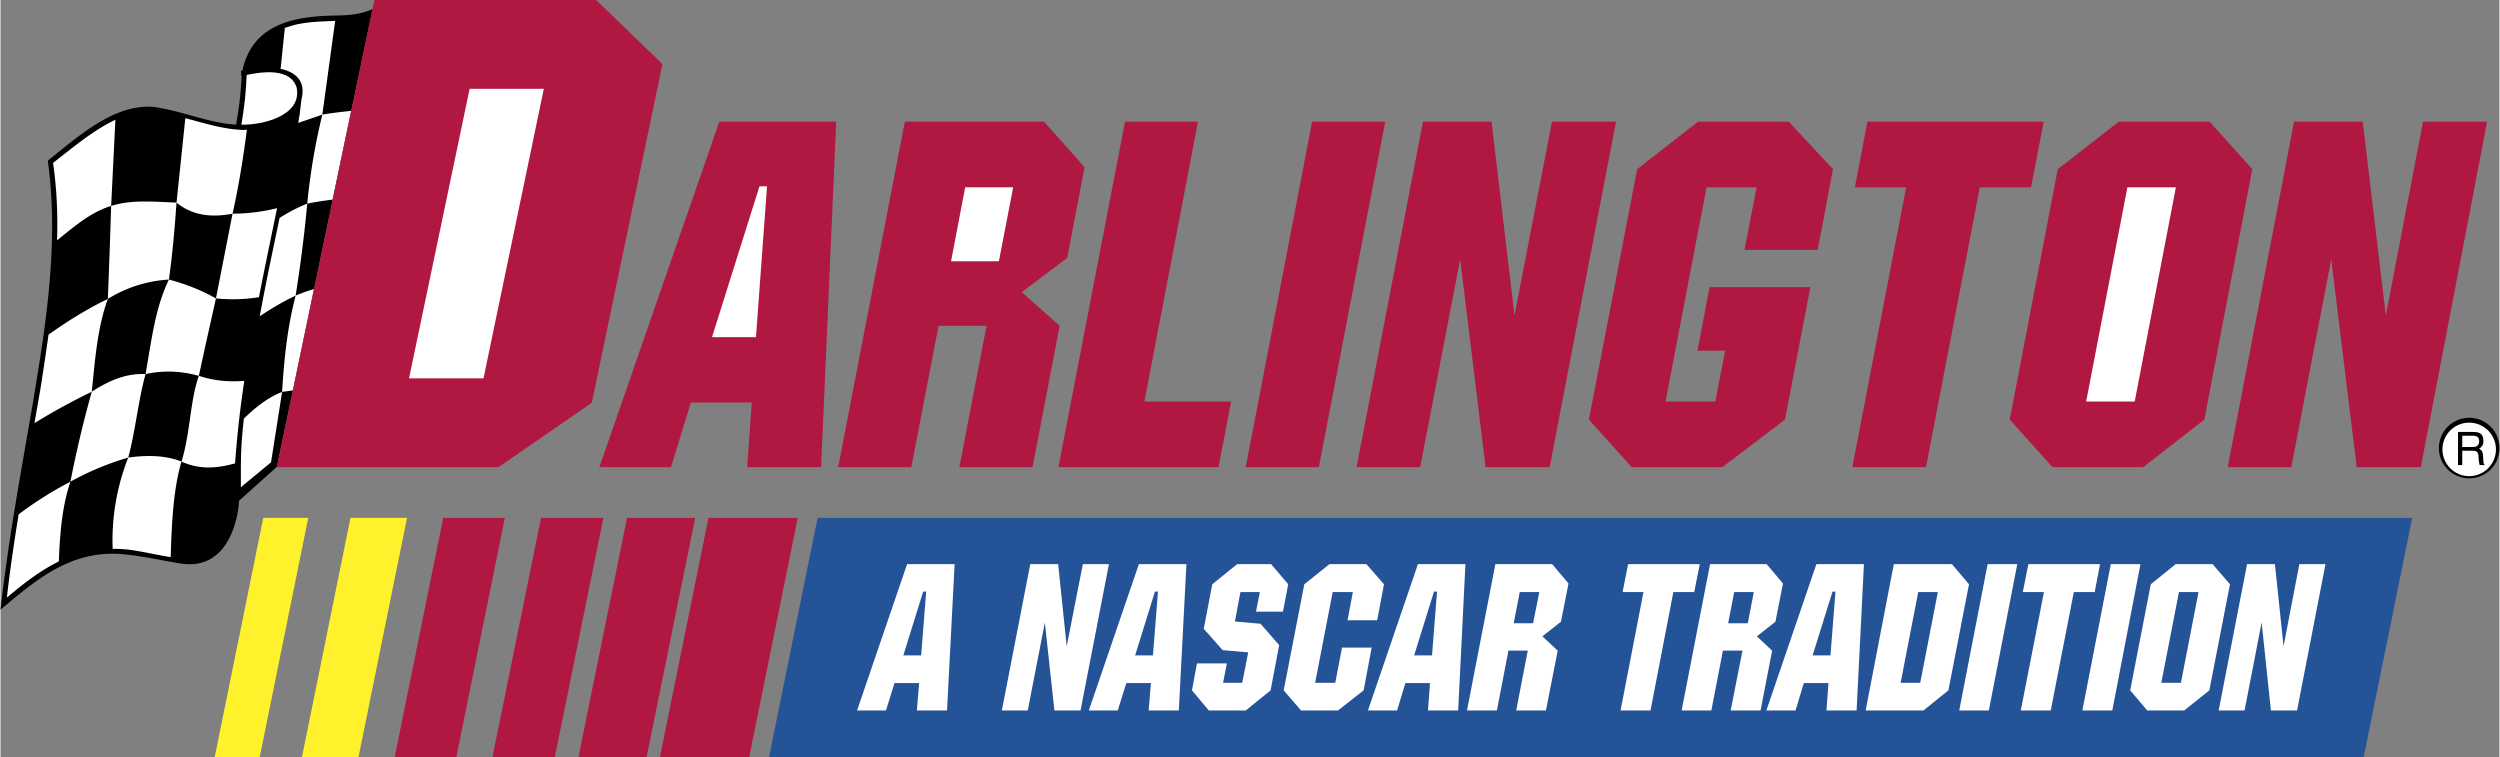 <svg xmlns="http://www.w3.org/2000/svg" width="2500" height="757" viewBox="0 0 44.73 13.55"><rect x="0" y="0" width="44.73" height="13.55" fill="#808080" stroke="none"/><path d="M4.941 8.361h.005L6.66.162c-.211.095-.405.112-.693.117-.742.013-1.463.166-1.638.986-.049 0-.009.045-.023.095h.009a6.11 6.11 0 0 1-.099.872c-.508-.032-.99-.257-1.494-.32-.72-.045-1.363.562-1.876.963C1.048 4.329.819 5.769.581 7.2.369 8.438.139 9.666 0 10.913c.644-.544 1.238-1.044 2.12-.999.36.027.715.108 1.071.167.977.18 1.08-1.013 1.076-1.116l.674-.604z"/><path d="M3.046 9.972c.018-.607.045-1.206.193-1.71.32.148.639.122.959.032.036-.495.09-.986.166-1.477-.274.022-.544 0-.814-.09.099-.463.203-.922.306-1.386.27.027.527.018.77-.022.103-.531.216-1.062.324-1.593a3.323 3.323 0 0 1-.797.099c.113-.504.189-.985.257-1.503-.018 0-.036.004-.058.004-.36-.009-.707-.122-1.044-.211L3.15 3.627c-.428-.018-.815-.054-1.17.059l.076-1.543c-.409.197-.756.494-1.116.773.068.464.086.923.072 1.386.306-.247.608-.508.968-.616a180.06 180.06 0 0 1-.059 1.665c-.374.18-.725.4-1.062.639-.045.323-.094.648-.144.967l-.108.617a11.57 11.57 0 0 1 1.026-.562 20.643 20.643 0 0 0-.382 1.61 6.615 6.615 0 0 0-.927.585c-.081.495-.153.99-.211 1.49.314-.266.612-.491.931-.648.018-.5.059-.99.207-1.427a5.086 5.086 0 0 1 1.035-.432 4.042 4.042 0 0 0-.279 1.634c.09 0 .18.004.275.013.252.032.508.095.764.135z" fill="#fff"/><path d="M5.944 3.573l.333-1.589c-.171.019-.341.037-.517.068L5.99.374c-.212.009-.428.013-.644.054-.09.017-.176.045-.257.072l-.076.733c.261.054.459.211.373.549l-.035.288c-.009.04-.014.085-.022.13l.431-.148a11.292 11.292 0 0 0-.27 1.593 2.919 2.919 0 0 0-.495.256c-.122.585-.248 1.17-.355 1.76.211-.14.427-.27.643-.369-.144.536-.207 1.125-.243 1.724-.229.085-.459.256-.684.477-.059.522-.054.706-.054 1.228l.54-.446.198-1.26.193-.027.378-1.814c-.112.032-.22.072-.329.117.087-.548.158-1.097.208-1.646.153-.031.306-.054.454-.072z" fill="#fff"/><path d="M4.406 1.341c-.01.297-.045.598-.095.891.369.009 1.089-.157.99-.662-.108-.359-.616-.287-.895-.229z" fill="#fff"/><path fill="#b01842" d="M4.946 8.361h3.969l1.669-1.152 1.264-6.062L10.661 0h-3.97z"/><path fill="#fff" d="M7.312 6.772l1.085-5.183h1.328l-1.08 5.183z"/><path fill="#b01842" d="M10.719 8.361h1.282l.356-1.156h1.089l-.081 1.156h1.323l.27-6.183h-2.092z"/><path fill="#fff" d="M12.735 6.035l.85-2.7h.135l-.198 2.7z"/><path fill="#b01842" d="M14.994 8.361h1.309l.487-2.529h.859l-.486 2.529h1.31l.485-2.529-.679-.603.814-.612.311-1.624-.725-.815h-2.492z"/><path fill="#fff" d="M17.87 4.676h-.856l.253-1.323h.859z"/><path fill="#b01842" d="M18.936 8.361h2.866l.225-1.174h-1.552l.959-5.009h-1.306zM22.289 8.361h1.309l1.188-6.183h-1.309zM24.273 8.361h1.139l.715-3.721.455 3.721h1.147l1.188-6.183H27.77l-.671 3.469-.41-3.469h-1.228zM29.295 3.028l-.864 4.483.765.85h1.625l1.12-.85.455-2.372h-1.805l-.216 1.138h.495l-.176.91h-.891l.734-3.834h.896l-.217 1.12h1.31l.274-1.445-.792-.85h-1.624zM33.147 8.361h1.318l.963-5.008h.918l.226-1.175h-3.155l-.225 1.175h.918zM35.964 7.511l.765.85h1.625l1.093-.85.859-4.483-.764-.85h-1.625l-1.093.85z"/><path fill="#fff" d="M37.332 7.187l.738-3.834h.868l-.737 3.834z"/><path fill="#b01842" d="M39.866 8.361h1.138l.715-3.721.455 3.721h1.148l1.187-6.183h-1.147l-.666 3.469-.414-3.469h-1.229z"/><path fill="#255398" d="M13.756 13.55H42.3l.868-4.28H14.625z"/><path fill="#b01842" d="M13.401 13.55h-1.598l.869-4.28h1.598zM11.565 13.55h-1.22l.869-4.28h1.22zM9.922 13.55H8.806l.869-4.28h1.116zM8.159 13.55H7.056l.868-4.28h1.103z"/><path fill="#fff22d" d="M4.64 13.55l.868-4.28h-.805l-.869 4.28zM6.264 9.27l-.868 4.28h1.012l.868-4.28z"/><path d="M44.73 8.042a.542.542 0 1 0-1.083.003.542.542 0 0 0 1.083-.003z"/><circle cx="44.188" cy="8.044" r=".479" fill="#fff"/><path d="M43.988 8.325h.076v-.257h.193c.126 0 .09.113.104.185l.014.072h.09c-.031-.05-.022-.063-.027-.144-.009-.104-.014-.113-.072-.148.058-.045.081-.077.076-.153-.004-.135-.095-.148-.189-.148h-.265v.593z"/><path d="M44.253 7.799c.049 0 .122.009.113.112-.009.076-.059.09-.113.09h-.189v-.202h.189z" fill="#fff"/><path d="M3.015 5.004a2.319 2.319 0 0 0-1.094.347c-.189.517-.229 1.093-.288 1.66.302-.194.612-.333.963-.315.104-.585.172-1.192.419-1.692zM2.596 6.696c.333-.072.649-.054.954.032-.157.436-.153 1.026-.31 1.534-.27-.108-.594-.121-.954-.072.131-.486.18-1.03.31-1.494z"/><path d="M4.153 3.825c-.413.081-.746.014-1.003-.198-.031.459-.072.918-.135 1.377.319.086.599.198.841.338.1-.504.199-1.009.297-1.517z"/><path fill="#fff" d="M39.704 12.717h.463l.306-1.575.166 1.575h.468l.509-2.619h-.468l-.283 1.471-.154-1.471h-.499zM38.12 12.357l.305.36h.662l.45-.36.369-1.899-.311-.36h-.661l-.445.36zM37.264 12.717h.536l.504-2.619h-.531zM36.162 12.717h.536l.413-2.119h.374l.095-.5h-1.283l-.099.5h.378zM35.06 12.717h.53l.509-2.619h-.531zM33.385 12.717h1.035l.446-.36.369-1.899-.306-.36h-1.04zM31.608 12.717h.522l.148-.49h.441l-.035.49h.539l.131-2.619h-.851zM30.091 12.717h.532l.207-1.071h.35l-.211 1.071h.535l.207-1.071-.274-.256.333-.261.135-.685-.292-.346H30.6zM28.998 12.717h.536l.409-2.119h.373l.1-.5h-1.283l-.099.5h.374zM26.249 12.717h.535l.207-1.071h.346l-.207 1.071h.532l.211-1.071-.275-.256.333-.261.135-.685-.292-.346h-1.017zM24.476 12.717h.522l.148-.49h.441l-.036.49h.54l.13-2.619h-.85zM24.449 10.098h-.662l-.45.36-.369 1.899.31.36h.662l.459-.36.144-.765h-.531l-.121.63h-.36l.314-1.624h.361l-.095.504h.531l.121-.644zM21.416 11.875l-.09.482.301.36h.662l.445-.36.153-.81-.333-.382-.459-.041.099-.526h.347l-.068.351h.482l.094-.491-.306-.36h-.608l-.445.36-.153.797.338.382.458.041-.107.544h-.343l.068-.347zM19.48 12.717h.518l.153-.49h.441l-.041.49h.54l.136-2.619h-.851zM17.923 12.717h.464l.306-1.575.171 1.575h.468l.508-2.619h-.467l-.289 1.471-.153-1.471h-.499zM15.332 12.717h.517l.153-.49h.441l-.041.49h.54l.136-2.619h-.851z"/><path fill="#255398" d="M16.16 11.731l.355-1.142h.054l-.09 1.142zM27.432 11.156h-.347l.108-.558h.351zM25.303 11.731l.356-1.142h.054l-.09 1.142zM20.309 11.731l.355-1.142h.054l-.09 1.142zM38.677 12.222l.316-1.624h.35l-.315 1.624zM34.011 12.222l.315-1.624h.351l-.315 1.624zM32.436 11.731l.356-1.142h.053l-.09 1.142zM31.275 11.156h-.351l.108-.558h.351z"/></svg>